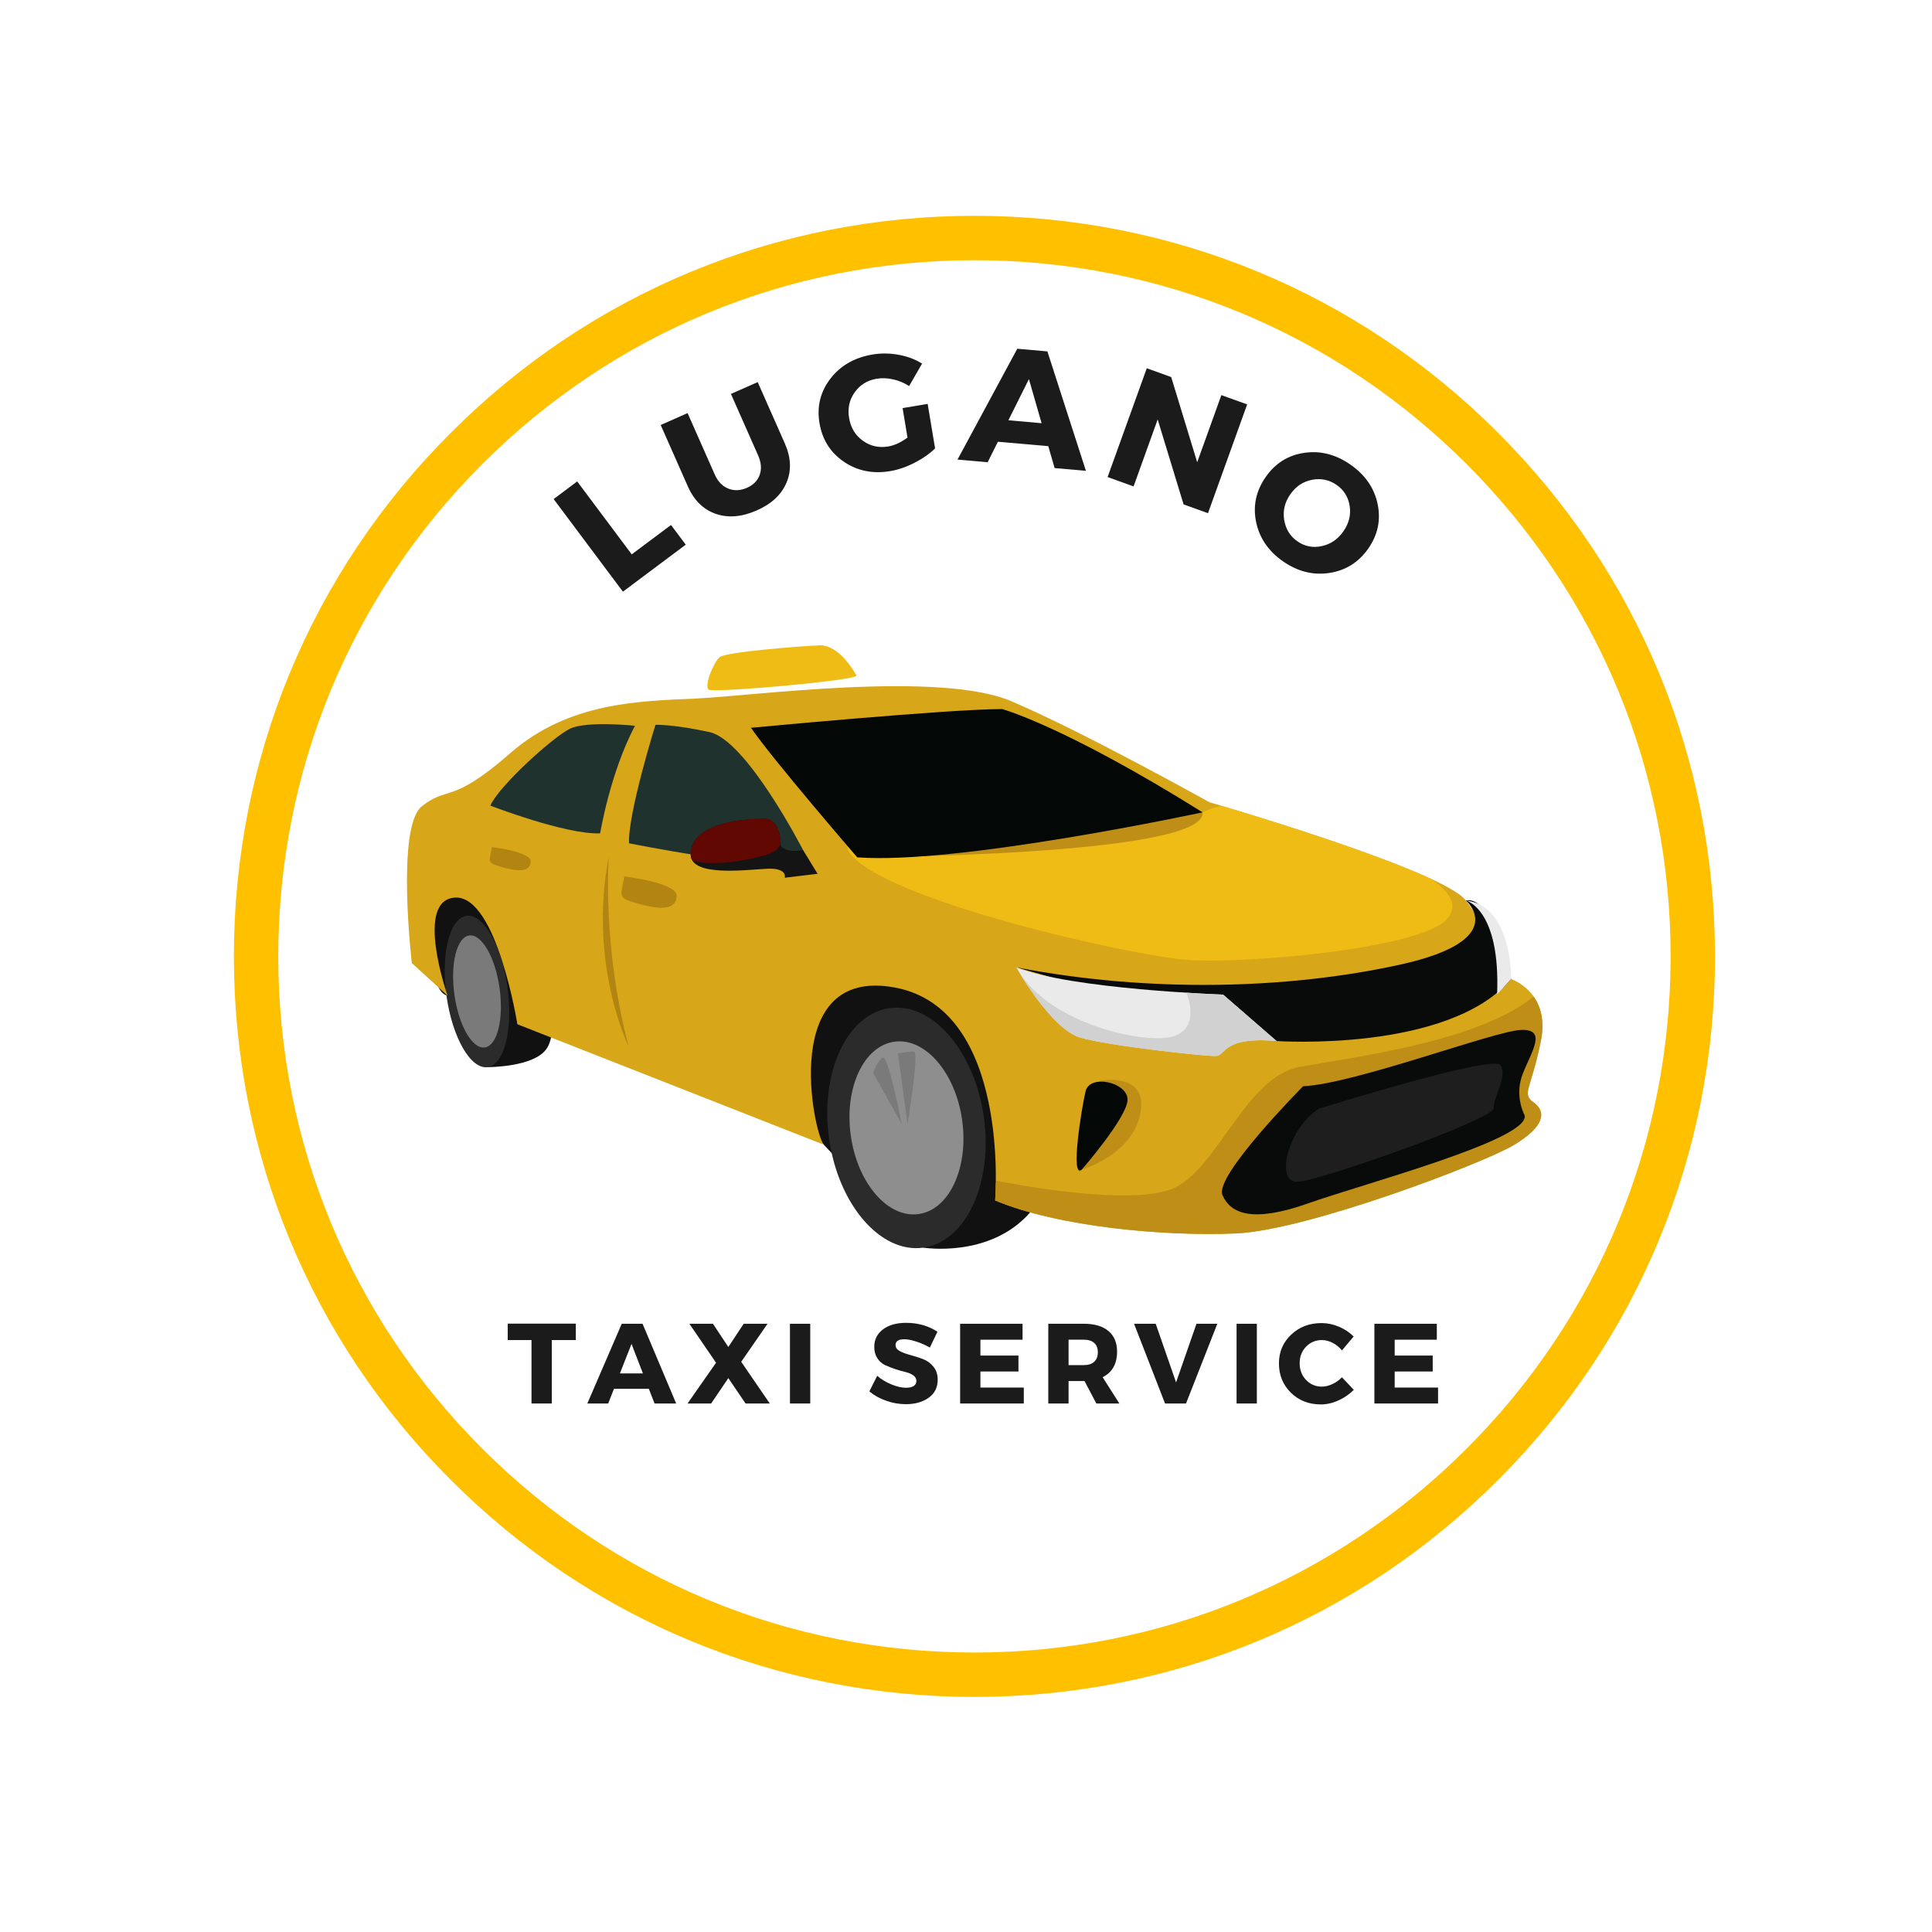 <svg xmlns="http://www.w3.org/2000/svg" xmlns:xlink="http://www.w3.org/1999/xlink" width="1000" zoomAndPan="magnify" viewBox="0 0 750 750" height="1000" preserveAspectRatio="xMidYMid meet" version="1.0"><defs><g/><clipPath id="2ac62ed082"><path d="M 90.797 83.777 L 665.762 83.777 L 665.762 658.742 L 90.797 658.742 Z M 90.797 83.777 " clip-rule="nonzero"/></clipPath><clipPath id="57c0cff689"><path d="M 166 344 L 215 344 L 215 415 L 166 415 Z M 166 344 " clip-rule="nonzero"/></clipPath><clipPath id="3456576866"><path d="M 153.789 257.973 L 593.586 237.984 L 604.348 474.738 L 164.551 494.73 Z M 153.789 257.973 " clip-rule="nonzero"/></clipPath><clipPath id="a032c2b7ea"><path d="M 153.789 257.973 L 593.586 237.984 L 604.348 474.738 L 164.551 494.73 Z M 153.789 257.973 " clip-rule="nonzero"/></clipPath><clipPath id="ed50a4982a"><path d="M 153.789 257.973 L 593.586 237.984 L 604.348 474.738 L 164.551 494.73 Z M 153.789 257.973 " clip-rule="nonzero"/></clipPath><clipPath id="cbca48db8e"><path d="M 172 355 L 198 355 L 198 415 L 172 415 Z M 172 355 " clip-rule="nonzero"/></clipPath><clipPath id="f10ea37fbf"><path d="M 153.789 257.973 L 593.586 237.984 L 604.348 474.738 L 164.551 494.73 Z M 153.789 257.973 " clip-rule="nonzero"/></clipPath><clipPath id="a6f8c9c8e6"><path d="M 153.789 257.973 L 593.586 237.984 L 604.348 474.738 L 164.551 494.73 Z M 153.789 257.973 " clip-rule="nonzero"/></clipPath><clipPath id="279622bc82"><path d="M 153.789 257.973 L 593.586 237.984 L 604.348 474.738 L 164.551 494.73 Z M 153.789 257.973 " clip-rule="nonzero"/></clipPath><clipPath id="e3cf18649f"><path d="M 312 376 L 403 376 L 403 485 L 312 485 Z M 312 376 " clip-rule="nonzero"/></clipPath><clipPath id="ac31bb3971"><path d="M 153.789 257.973 L 593.586 237.984 L 604.348 474.738 L 164.551 494.73 Z M 153.789 257.973 " clip-rule="nonzero"/></clipPath><clipPath id="c9eea48482"><path d="M 153.789 257.973 L 593.586 237.984 L 604.348 474.738 L 164.551 494.73 Z M 153.789 257.973 " clip-rule="nonzero"/></clipPath><clipPath id="1064032c9d"><path d="M 153.789 257.973 L 593.586 237.984 L 604.348 474.738 L 164.551 494.73 Z M 153.789 257.973 " clip-rule="nonzero"/></clipPath><clipPath id="9a56e70738"><path d="M 310.91 376.797 L 398.809 372.801 L 403.828 483.16 L 315.926 487.156 Z M 310.91 376.797 " clip-rule="nonzero"/></clipPath><clipPath id="c983b39c1c"><path d="M 310.91 376.797 L 398.809 372.801 L 403.824 483.074 L 315.922 487.07 Z M 310.91 376.797 " clip-rule="nonzero"/></clipPath><clipPath id="013e22f212"><path d="M 157 266 L 599 266 L 599 480 L 157 480 Z M 157 266 " clip-rule="nonzero"/></clipPath><clipPath id="6f7b3dd30e"><path d="M 153.789 257.973 L 593.586 237.984 L 604.348 474.738 L 164.551 494.73 Z M 153.789 257.973 " clip-rule="nonzero"/></clipPath><clipPath id="f400cae4e8"><path d="M 153.789 257.973 L 593.586 237.984 L 604.348 474.738 L 164.551 494.73 Z M 153.789 257.973 " clip-rule="nonzero"/></clipPath><clipPath id="16ace72f2f"><path d="M 153.789 257.973 L 593.586 237.984 L 604.348 474.738 L 164.551 494.73 Z M 153.789 257.973 " clip-rule="nonzero"/></clipPath><clipPath id="1943da4b28"><path d="M 154.691 274.734 L 592.293 254.844 L 602.223 473.312 L 164.621 493.199 Z M 154.691 274.734 " clip-rule="nonzero"/></clipPath><clipPath id="52882378e6"><path d="M 154.691 274.734 L 592.281 254.848 L 602.211 473.312 L 164.621 493.199 Z M 154.691 274.734 " clip-rule="nonzero"/></clipPath><clipPath id="818bf0da99"><path d="M 386 386 L 599 386 L 599 480 L 386 480 Z M 386 386 " clip-rule="nonzero"/></clipPath><clipPath id="83c41f18fb"><path d="M 153.789 257.973 L 593.586 237.984 L 604.348 474.738 L 164.551 494.73 Z M 153.789 257.973 " clip-rule="nonzero"/></clipPath><clipPath id="121671cc36"><path d="M 153.789 257.973 L 593.586 237.984 L 604.348 474.738 L 164.551 494.73 Z M 153.789 257.973 " clip-rule="nonzero"/></clipPath><clipPath id="520d170fef"><path d="M 153.789 257.973 L 593.586 237.984 L 604.348 474.738 L 164.551 494.73 Z M 153.789 257.973 " clip-rule="nonzero"/></clipPath><clipPath id="bc19be5b09"><path d="M 383.059 396.516 L 598.285 386.734 L 602.223 473.312 L 386.996 483.094 Z M 383.059 396.516 " clip-rule="nonzero"/></clipPath><clipPath id="bc70e64847"><path d="M 383.059 396.516 L 598.273 386.734 L 602.211 473.312 L 386.996 483.094 Z M 383.059 396.516 " clip-rule="nonzero"/></clipPath><clipPath id="e7cb61173e"><path d="M 394 349 L 587 349 L 587 405 L 394 405 Z M 394 349 " clip-rule="nonzero"/></clipPath><clipPath id="f77c992bf7"><path d="M 153.789 257.973 L 593.586 237.984 L 604.348 474.738 L 164.551 494.73 Z M 153.789 257.973 " clip-rule="nonzero"/></clipPath><clipPath id="6ecbe157d1"><path d="M 153.789 257.973 L 593.586 237.984 L 604.348 474.738 L 164.551 494.73 Z M 153.789 257.973 " clip-rule="nonzero"/></clipPath><clipPath id="e041f8bb7a"><path d="M 153.789 257.973 L 593.586 237.984 L 604.348 474.738 L 164.551 494.73 Z M 153.789 257.973 " clip-rule="nonzero"/></clipPath><clipPath id="b4fbad98e8"><path d="M 394 375 L 496 375 L 496 410 L 394 410 Z M 394 375 " clip-rule="nonzero"/></clipPath><clipPath id="475152aafb"><path d="M 153.789 257.973 L 593.586 237.984 L 604.348 474.738 L 164.551 494.73 Z M 153.789 257.973 " clip-rule="nonzero"/></clipPath><clipPath id="dbccfc1aab"><path d="M 153.789 257.973 L 593.586 237.984 L 604.348 474.738 L 164.551 494.73 Z M 153.789 257.973 " clip-rule="nonzero"/></clipPath><clipPath id="87d90a8824"><path d="M 153.789 257.973 L 593.586 237.984 L 604.348 474.738 L 164.551 494.73 Z M 153.789 257.973 " clip-rule="nonzero"/></clipPath><clipPath id="18140ad60c"><path d="M 569 349 L 587 349 L 587 387 L 569 387 Z M 569 349 " clip-rule="nonzero"/></clipPath><clipPath id="a52bb59a9e"><path d="M 153.789 257.973 L 593.586 237.984 L 604.348 474.738 L 164.551 494.73 Z M 153.789 257.973 " clip-rule="nonzero"/></clipPath><clipPath id="89be6152a6"><path d="M 153.789 257.973 L 593.586 237.984 L 604.348 474.738 L 164.551 494.73 Z M 153.789 257.973 " clip-rule="nonzero"/></clipPath><clipPath id="a81c99d45f"><path d="M 153.789 257.973 L 593.586 237.984 L 604.348 474.738 L 164.551 494.73 Z M 153.789 257.973 " clip-rule="nonzero"/></clipPath><clipPath id="164e8fa1f5"><path d="M 419 419 L 444 419 L 444 455 L 419 455 Z M 419 419 " clip-rule="nonzero"/></clipPath><clipPath id="02558c57d9"><path d="M 153.789 257.973 L 593.586 237.984 L 604.348 474.738 L 164.551 494.73 Z M 153.789 257.973 " clip-rule="nonzero"/></clipPath><clipPath id="dcf5952a5a"><path d="M 153.789 257.973 L 593.586 237.984 L 604.348 474.738 L 164.551 494.73 Z M 153.789 257.973 " clip-rule="nonzero"/></clipPath><clipPath id="592e505371"><path d="M 153.789 257.973 L 593.586 237.984 L 604.348 474.738 L 164.551 494.73 Z M 153.789 257.973 " clip-rule="nonzero"/></clipPath><clipPath id="a6829be822"><path d="M 474 399 L 597 399 L 597 472 L 474 472 Z M 474 399 " clip-rule="nonzero"/></clipPath><clipPath id="11af44d99a"><path d="M 153.789 257.973 L 593.586 237.984 L 604.348 474.738 L 164.551 494.73 Z M 153.789 257.973 " clip-rule="nonzero"/></clipPath><clipPath id="bd7f7e720c"><path d="M 153.789 257.973 L 593.586 237.984 L 604.348 474.738 L 164.551 494.73 Z M 153.789 257.973 " clip-rule="nonzero"/></clipPath><clipPath id="a2e973e5c8"><path d="M 153.789 257.973 L 593.586 237.984 L 604.348 474.738 L 164.551 494.73 Z M 153.789 257.973 " clip-rule="nonzero"/></clipPath><clipPath id="c0dc2e63a7"><path d="M 417 419 L 438 419 L 438 455 L 417 455 Z M 417 419 " clip-rule="nonzero"/></clipPath><clipPath id="5d9b6501d7"><path d="M 153.789 257.973 L 593.586 237.984 L 604.348 474.738 L 164.551 494.73 Z M 153.789 257.973 " clip-rule="nonzero"/></clipPath><clipPath id="6395e4aaf1"><path d="M 153.789 257.973 L 593.586 237.984 L 604.348 474.738 L 164.551 494.73 Z M 153.789 257.973 " clip-rule="nonzero"/></clipPath><clipPath id="57867c22bd"><path d="M 153.789 257.973 L 593.586 237.984 L 604.348 474.738 L 164.551 494.73 Z M 153.789 257.973 " clip-rule="nonzero"/></clipPath><clipPath id="59020606fb"><path d="M 329 312 L 564 312 L 564 373 L 329 373 Z M 329 312 " clip-rule="nonzero"/></clipPath><clipPath id="030996658b"><path d="M 153.789 257.973 L 593.586 237.984 L 604.348 474.738 L 164.551 494.73 Z M 153.789 257.973 " clip-rule="nonzero"/></clipPath><clipPath id="eacbe0c4f3"><path d="M 153.789 257.973 L 593.586 237.984 L 604.348 474.738 L 164.551 494.73 Z M 153.789 257.973 " clip-rule="nonzero"/></clipPath><clipPath id="7bae94d3a2"><path d="M 153.789 257.973 L 593.586 237.984 L 604.348 474.738 L 164.551 494.73 Z M 153.789 257.973 " clip-rule="nonzero"/></clipPath><clipPath id="5e251d00c8"><path d="M 332 315 L 467 315 L 467 333 L 332 333 Z M 332 315 " clip-rule="nonzero"/></clipPath><clipPath id="0fe7772de6"><path d="M 153.789 257.973 L 593.586 237.984 L 604.348 474.738 L 164.551 494.73 Z M 153.789 257.973 " clip-rule="nonzero"/></clipPath><clipPath id="806b728969"><path d="M 153.789 257.973 L 593.586 237.984 L 604.348 474.738 L 164.551 494.73 Z M 153.789 257.973 " clip-rule="nonzero"/></clipPath><clipPath id="206b55ae68"><path d="M 153.789 257.973 L 593.586 237.984 L 604.348 474.738 L 164.551 494.73 Z M 153.789 257.973 " clip-rule="nonzero"/></clipPath><clipPath id="d440fac7c8"><path d="M 244 281 L 312 281 L 312 336 L 244 336 Z M 244 281 " clip-rule="nonzero"/></clipPath><clipPath id="a900d05ba9"><path d="M 153.789 257.973 L 593.586 237.984 L 604.348 474.738 L 164.551 494.73 Z M 153.789 257.973 " clip-rule="nonzero"/></clipPath><clipPath id="82f164d1df"><path d="M 153.789 257.973 L 593.586 237.984 L 604.348 474.738 L 164.551 494.73 Z M 153.789 257.973 " clip-rule="nonzero"/></clipPath><clipPath id="0bf0c31415"><path d="M 153.789 257.973 L 593.586 237.984 L 604.348 474.738 L 164.551 494.73 Z M 153.789 257.973 " clip-rule="nonzero"/></clipPath><clipPath id="c26568a80a"><path d="M 291 275 L 467 275 L 467 334 L 291 334 Z M 291 275 " clip-rule="nonzero"/></clipPath><clipPath id="b391b43b9e"><path d="M 153.789 257.973 L 593.586 237.984 L 604.348 474.738 L 164.551 494.73 Z M 153.789 257.973 " clip-rule="nonzero"/></clipPath><clipPath id="e2bed7ec99"><path d="M 153.789 257.973 L 593.586 237.984 L 604.348 474.738 L 164.551 494.73 Z M 153.789 257.973 " clip-rule="nonzero"/></clipPath><clipPath id="6babedb095"><path d="M 153.789 257.973 L 593.586 237.984 L 604.348 474.738 L 164.551 494.73 Z M 153.789 257.973 " clip-rule="nonzero"/></clipPath><clipPath id="9c7bb378c0"><path d="M 268 317 L 318 317 L 318 341 L 268 341 Z M 268 317 " clip-rule="nonzero"/></clipPath><clipPath id="7240d77a93"><path d="M 153.789 257.973 L 593.586 237.984 L 604.348 474.738 L 164.551 494.73 Z M 153.789 257.973 " clip-rule="nonzero"/></clipPath><clipPath id="4313507519"><path d="M 153.789 257.973 L 593.586 237.984 L 604.348 474.738 L 164.551 494.73 Z M 153.789 257.973 " clip-rule="nonzero"/></clipPath><clipPath id="cc2b6f28cd"><path d="M 153.789 257.973 L 593.586 237.984 L 604.348 474.738 L 164.551 494.73 Z M 153.789 257.973 " clip-rule="nonzero"/></clipPath><clipPath id="d0f7485051"><path d="M 268 317 L 304 317 L 304 336 L 268 336 Z M 268 317 " clip-rule="nonzero"/></clipPath><clipPath id="db9bf2d947"><path d="M 153.789 257.973 L 593.586 237.984 L 604.348 474.738 L 164.551 494.73 Z M 153.789 257.973 " clip-rule="nonzero"/></clipPath><clipPath id="412ae18a52"><path d="M 153.789 257.973 L 593.586 237.984 L 604.348 474.738 L 164.551 494.73 Z M 153.789 257.973 " clip-rule="nonzero"/></clipPath><clipPath id="95c8a49d6c"><path d="M 153.789 257.973 L 593.586 237.984 L 604.348 474.738 L 164.551 494.73 Z M 153.789 257.973 " clip-rule="nonzero"/></clipPath><clipPath id="395ee08698"><path d="M 190 281 L 247 281 L 247 324 L 190 324 Z M 190 281 " clip-rule="nonzero"/></clipPath><clipPath id="81094b42fe"><path d="M 153.789 257.973 L 593.586 237.984 L 604.348 474.738 L 164.551 494.73 Z M 153.789 257.973 " clip-rule="nonzero"/></clipPath><clipPath id="66b77732f3"><path d="M 153.789 257.973 L 593.586 237.984 L 604.348 474.738 L 164.551 494.73 Z M 153.789 257.973 " clip-rule="nonzero"/></clipPath><clipPath id="aa067e1554"><path d="M 153.789 257.973 L 593.586 237.984 L 604.348 474.738 L 164.551 494.73 Z M 153.789 257.973 " clip-rule="nonzero"/></clipPath><clipPath id="35c9bd0353"><path d="M 234 332 L 244 332 L 244 407 L 234 407 Z M 234 332 " clip-rule="nonzero"/></clipPath><clipPath id="a4264b36f2"><path d="M 153.789 257.973 L 593.586 237.984 L 604.348 474.738 L 164.551 494.73 Z M 153.789 257.973 " clip-rule="nonzero"/></clipPath><clipPath id="0894aa4b22"><path d="M 153.789 257.973 L 593.586 237.984 L 604.348 474.738 L 164.551 494.73 Z M 153.789 257.973 " clip-rule="nonzero"/></clipPath><clipPath id="0cd3eae07f"><path d="M 153.789 257.973 L 593.586 237.984 L 604.348 474.738 L 164.551 494.73 Z M 153.789 257.973 " clip-rule="nonzero"/></clipPath><clipPath id="1f5917828d"><path d="M 321 391 L 383 391 L 383 485 L 321 485 Z M 321 391 " clip-rule="nonzero"/></clipPath><clipPath id="d3d0bf5f52"><path d="M 153.789 257.973 L 593.586 237.984 L 604.348 474.738 L 164.551 494.73 Z M 153.789 257.973 " clip-rule="nonzero"/></clipPath><clipPath id="fe5f4e740a"><path d="M 153.789 257.973 L 593.586 237.984 L 604.348 474.738 L 164.551 494.73 Z M 153.789 257.973 " clip-rule="nonzero"/></clipPath><clipPath id="fc03926010"><path d="M 153.789 257.973 L 593.586 237.984 L 604.348 474.738 L 164.551 494.73 Z M 153.789 257.973 " clip-rule="nonzero"/></clipPath><clipPath id="f326c5615e"><path d="M 329 404 L 375 404 L 375 472 L 329 472 Z M 329 404 " clip-rule="nonzero"/></clipPath><clipPath id="0a1c3a9b8f"><path d="M 153.789 257.973 L 593.586 237.984 L 604.348 474.738 L 164.551 494.73 Z M 153.789 257.973 " clip-rule="nonzero"/></clipPath><clipPath id="98c2c2b008"><path d="M 153.789 257.973 L 593.586 237.984 L 604.348 474.738 L 164.551 494.73 Z M 153.789 257.973 " clip-rule="nonzero"/></clipPath><clipPath id="07ece3b636"><path d="M 153.789 257.973 L 593.586 237.984 L 604.348 474.738 L 164.551 494.73 Z M 153.789 257.973 " clip-rule="nonzero"/></clipPath><clipPath id="4e9be47782"><path d="M 338 410 L 351 410 L 351 437 L 338 437 Z M 338 410 " clip-rule="nonzero"/></clipPath><clipPath id="eea750902c"><path d="M 153.789 257.973 L 593.586 237.984 L 604.348 474.738 L 164.551 494.73 Z M 153.789 257.973 " clip-rule="nonzero"/></clipPath><clipPath id="a4fb36b82f"><path d="M 153.789 257.973 L 593.586 237.984 L 604.348 474.738 L 164.551 494.73 Z M 153.789 257.973 " clip-rule="nonzero"/></clipPath><clipPath id="be0022d7af"><path d="M 153.789 257.973 L 593.586 237.984 L 604.348 474.738 L 164.551 494.73 Z M 153.789 257.973 " clip-rule="nonzero"/></clipPath><clipPath id="09553b06d1"><path d="M 348 408 L 356 408 L 356 437 L 348 437 Z M 348 408 " clip-rule="nonzero"/></clipPath><clipPath id="2ddff26a7e"><path d="M 153.789 257.973 L 593.586 237.984 L 604.348 474.738 L 164.551 494.73 Z M 153.789 257.973 " clip-rule="nonzero"/></clipPath><clipPath id="bffab1c5dc"><path d="M 153.789 257.973 L 593.586 237.984 L 604.348 474.738 L 164.551 494.73 Z M 153.789 257.973 " clip-rule="nonzero"/></clipPath><clipPath id="c75d882e8f"><path d="M 153.789 257.973 L 593.586 237.984 L 604.348 474.738 L 164.551 494.73 Z M 153.789 257.973 " clip-rule="nonzero"/></clipPath><clipPath id="ed0b613381"><path d="M 175 363 L 195 363 L 195 407 L 175 407 Z M 175 363 " clip-rule="nonzero"/></clipPath><clipPath id="8ca89f98f8"><path d="M 153.789 257.973 L 593.586 237.984 L 604.348 474.738 L 164.551 494.73 Z M 153.789 257.973 " clip-rule="nonzero"/></clipPath><clipPath id="f200c806b6"><path d="M 153.789 257.973 L 593.586 237.984 L 604.348 474.738 L 164.551 494.73 Z M 153.789 257.973 " clip-rule="nonzero"/></clipPath><clipPath id="e3c4d66397"><path d="M 153.789 257.973 L 593.586 237.984 L 604.348 474.738 L 164.551 494.73 Z M 153.789 257.973 " clip-rule="nonzero"/></clipPath><clipPath id="61cf3be125"><path d="M 241 340 L 263 340 L 263 353 L 241 353 Z M 241 340 " clip-rule="nonzero"/></clipPath><clipPath id="dbeba00ad7"><path d="M 153.789 257.973 L 593.586 237.984 L 604.348 474.738 L 164.551 494.73 Z M 153.789 257.973 " clip-rule="nonzero"/></clipPath><clipPath id="2b9c56ff25"><path d="M 153.789 257.973 L 593.586 237.984 L 604.348 474.738 L 164.551 494.73 Z M 153.789 257.973 " clip-rule="nonzero"/></clipPath><clipPath id="d7747e7d12"><path d="M 153.789 257.973 L 593.586 237.984 L 604.348 474.738 L 164.551 494.73 Z M 153.789 257.973 " clip-rule="nonzero"/></clipPath><clipPath id="6bef3034fe"><path d="M 190 328 L 207 328 L 207 338 L 190 338 Z M 190 328 " clip-rule="nonzero"/></clipPath><clipPath id="d24bbf0c0d"><path d="M 153.789 257.973 L 593.586 237.984 L 604.348 474.738 L 164.551 494.73 Z M 153.789 257.973 " clip-rule="nonzero"/></clipPath><clipPath id="30cd238eed"><path d="M 153.789 257.973 L 593.586 237.984 L 604.348 474.738 L 164.551 494.73 Z M 153.789 257.973 " clip-rule="nonzero"/></clipPath><clipPath id="215e12d718"><path d="M 153.789 257.973 L 593.586 237.984 L 604.348 474.738 L 164.551 494.73 Z M 153.789 257.973 " clip-rule="nonzero"/></clipPath><clipPath id="e9ccbb6c8a"><path d="M 274 250 L 333 250 L 333 268 L 274 268 Z M 274 250 " clip-rule="nonzero"/></clipPath><clipPath id="fc26b82db8"><path d="M 153.789 257.973 L 593.586 237.984 L 604.348 474.738 L 164.551 494.73 Z M 153.789 257.973 " clip-rule="nonzero"/></clipPath><clipPath id="8334b5623f"><path d="M 153.789 257.973 L 593.586 237.984 L 604.348 474.738 L 164.551 494.73 Z M 153.789 257.973 " clip-rule="nonzero"/></clipPath><clipPath id="b0f627bab4"><path d="M 153.789 257.973 L 593.586 237.984 L 604.348 474.738 L 164.551 494.73 Z M 153.789 257.973 " clip-rule="nonzero"/></clipPath><clipPath id="499d80e0f2"><path d="M 394 375 L 496 375 L 496 410 L 394 410 Z M 394 375 " clip-rule="nonzero"/></clipPath><clipPath id="767ceebeab"><path d="M 153.789 257.973 L 593.586 237.984 L 604.348 474.738 L 164.551 494.73 Z M 153.789 257.973 " clip-rule="nonzero"/></clipPath><clipPath id="07aad44921"><path d="M 153.789 257.973 L 593.586 237.984 L 604.348 474.738 L 164.551 494.73 Z M 153.789 257.973 " clip-rule="nonzero"/></clipPath><clipPath id="8db5ed0628"><path d="M 153.789 257.973 L 593.586 237.984 L 604.348 474.738 L 164.551 494.73 Z M 153.789 257.973 " clip-rule="nonzero"/></clipPath><clipPath id="5815d1c0b9"><path d="M 499 412 L 584 412 L 584 459 L 499 459 Z M 499 412 " clip-rule="nonzero"/></clipPath><clipPath id="a10f7effa5"><path d="M 153.789 257.973 L 593.586 237.984 L 604.348 474.738 L 164.551 494.73 Z M 153.789 257.973 " clip-rule="nonzero"/></clipPath><clipPath id="9ba5e326bb"><path d="M 153.789 257.973 L 593.586 237.984 L 604.348 474.738 L 164.551 494.73 Z M 153.789 257.973 " clip-rule="nonzero"/></clipPath><clipPath id="99d7594366"><path d="M 153.789 257.973 L 593.586 237.984 L 604.348 474.738 L 164.551 494.73 Z M 153.789 257.973 " clip-rule="nonzero"/></clipPath></defs><rect x="-75" width="900" fill="#ffffff" y="-75" height="900" fill-opacity="1"/><rect x="-75" width="900" fill="#ffffff" y="-75" height="900" fill-opacity="1"/><g clip-path="url(#2ac62ed082)"><path fill="#ffc000" d="M 378.281 658.742 C 301.527 658.742 229.254 628.867 175.02 574.52 C 120.672 520.285 90.797 448.016 90.797 371.262 C 90.797 294.508 120.672 222.234 175.02 168 C 229.254 113.652 301.527 83.777 378.281 83.777 C 455.035 83.777 527.309 113.652 581.539 168 C 635.887 222.348 665.762 294.508 665.762 371.262 C 665.762 448.016 635.887 520.285 581.539 574.52 C 527.309 628.867 455.035 658.742 378.281 658.742 Z M 378.281 101.012 C 306.121 101.012 238.215 129.164 187.199 180.18 C 136.184 231.195 108.031 299.102 108.031 371.262 C 108.031 443.418 136.184 511.324 187.199 562.34 C 238.215 613.355 306.121 641.508 378.281 641.508 C 450.438 641.508 518.344 613.355 569.359 562.34 C 620.375 511.324 648.527 443.418 648.527 371.262 C 648.527 299.102 620.375 231.195 569.359 180.18 C 518.344 129.164 450.438 101.012 378.281 101.012 Z M 378.281 101.012 " fill-opacity="1" fill-rule="nonzero"/></g><g clip-path="url(#57c0cff689)"><g clip-path="url(#3456576866)"><g clip-path="url(#a032c2b7ea)"><g clip-path="url(#ed50a4982a)"><path fill="#111111" d="M 189.242 414.258 C 189.242 414.258 207.617 414.371 212.344 406.887 C 217.066 399.398 212.172 382.238 212.172 382.238 L 189.285 345.344 L 167.082 344.457 C 167.082 344.457 164.148 384.422 173.742 386.512 C 183.336 388.605 189.242 414.258 189.242 414.258 " fill-opacity="1" fill-rule="nonzero"/></g></g></g></g><g clip-path="url(#cbca48db8e)"><g clip-path="url(#f10ea37fbf)"><g clip-path="url(#a6f8c9c8e6)"><g clip-path="url(#279622bc82)"><path fill="#2b2b2b" d="M 173.32 386.527 C 175.57 402.746 182.699 415.164 189.242 414.258 C 195.789 413.352 199.27 399.469 197.023 383.246 C 194.773 367.027 187.645 354.609 181.098 355.516 C 174.555 356.422 171.07 370.305 173.32 386.527 " fill-opacity="1" fill-rule="nonzero"/></g></g></g></g><g clip-path="url(#e3cf18649f)"><g clip-path="url(#ac31bb3971)"><g clip-path="url(#c9eea48482)"><g clip-path="url(#1064032c9d)"><g clip-path="url(#9a56e70738)"><g clip-path="url(#c983b39c1c)"><path fill="#111111" d="M 358.449 484.336 C 358.449 484.336 384.164 488.535 399.82 470.754 C 415.477 452.973 363.234 376.32 363.234 376.32 L 313.863 376.668 C 313.863 376.668 308.145 431.93 319.789 444.359 C 331.434 456.793 331.434 456.793 331.434 456.793 L 358.449 484.336 " fill-opacity="1" fill-rule="nonzero"/></g></g></g></g></g></g><g clip-path="url(#013e22f212)"><g clip-path="url(#6f7b3dd30e)"><g clip-path="url(#f400cae4e8)"><g clip-path="url(#16ace72f2f)"><g clip-path="url(#1943da4b28)"><g clip-path="url(#52882378e6)"><path fill="#d8a619" d="M 586.605 380.074 C 586.605 380.074 602.027 385.066 598.148 404.207 C 594.273 423.352 590.52 424.469 595.434 428.039 C 600.344 431.609 599.656 437.332 587.633 444.516 C 575.613 451.699 507.453 477.559 479.969 478.805 C 452.48 480.055 410.52 476.273 386.309 465.992 C 386.309 465.992 392.43 391.746 347.41 383.359 C 302.387 374.977 315.781 439.801 319.789 444.359 L 200.84 397.609 C 200.84 397.609 192.875 347.711 176.762 348.441 C 160.648 349.176 173.742 386.512 173.742 386.512 L 159.871 373.867 C 159.871 373.867 153.672 321.043 163.754 312.996 C 173.836 304.953 175.125 312.48 197.961 292.477 C 220.797 272.473 248.328 272.168 270.129 271.176 C 291.926 270.188 364.609 260.246 392.699 272.246 C 420.785 284.246 469.512 311.43 469.512 311.43 C 469.512 311.43 559.984 337.664 569.074 349.578 C 578.164 361.492 586.605 380.074 586.605 380.074 " fill-opacity="1" fill-rule="nonzero"/></g></g></g></g></g></g><g clip-path="url(#818bf0da99)"><g clip-path="url(#83c41f18fb)"><g clip-path="url(#121671cc36)"><g clip-path="url(#520d170fef)"><g clip-path="url(#bc19be5b09)"><g clip-path="url(#bc70e64847)"><path fill="#bf8e16" d="M 456.359 460.914 C 473.078 452.566 483.852 417.938 504.574 414.152 C 524.695 410.473 573.367 404.602 595.387 386.895 C 597.996 390.621 599.781 396.16 598.148 404.207 C 594.273 423.352 590.52 424.469 595.434 428.039 C 600.344 431.609 599.656 437.332 587.633 444.516 C 575.613 451.699 507.453 477.559 479.969 478.805 C 452.48 480.055 410.52 476.273 386.309 465.992 C 386.309 465.992 386.512 463.488 386.57 459.352 L 386.91 458.379 C 386.91 458.379 439.645 469.258 456.359 460.914 " fill-opacity="1" fill-rule="nonzero"/></g></g></g></g></g></g><g clip-path="url(#e7cb61173e)"><g clip-path="url(#f77c992bf7)"><g clip-path="url(#6ecbe157d1)"><g clip-path="url(#e041f8bb7a)"><path fill="#080b0a" d="M 569.07 349.578 C 569.07 349.578 586.863 364.891 543.609 374.445 C 500.352 383.996 446.285 385.504 394.543 375.527 L 495.57 404.129 C 495.57 404.129 562.262 408.684 586.605 380.074 C 586.605 380.074 579.41 347.211 569.07 349.578 " fill-opacity="1" fill-rule="nonzero"/></g></g></g></g><g clip-path="url(#b4fbad98e8)"><g clip-path="url(#475152aafb)"><g clip-path="url(#dbccfc1aab)"><g clip-path="url(#87d90a8824)"><path fill="#eaeaea" d="M 495.57 404.129 L 474.805 386.105 C 474.805 386.105 415.824 384.043 394.543 375.527 C 394.543 375.527 407.98 399.574 419.527 402.844 C 431.074 406.109 468.297 410.109 472.09 409.938 C 475.879 409.766 474.59 402.238 495.57 404.129 " fill-opacity="1" fill-rule="nonzero"/></g></g></g></g><g clip-path="url(#18140ad60c)"><g clip-path="url(#a52bb59a9e)"><g clip-path="url(#89be6152a6)"><g clip-path="url(#a81c99d45f)"><path fill="#eaeaea" d="M 586.605 380.074 C 586.605 380.074 587.211 351.598 569.074 349.578 C 569.074 349.578 582.516 352.762 581.176 386.012 L 586.605 380.074 " fill-opacity="1" fill-rule="nonzero"/></g></g></g></g><g clip-path="url(#164e8fa1f5)"><g clip-path="url(#02558c57d9)"><g clip-path="url(#dcf5952a5a)"><g clip-path="url(#592e505371)"><path fill="#bf8e16" d="M 426.938 419.574 C 426.938 419.574 445.766 415.875 442.707 432.137 C 439.645 448.395 419.957 454.031 419.957 454.031 L 426.938 419.574 " fill-opacity="1" fill-rule="nonzero"/></g></g></g></g><g clip-path="url(#a6829be822)"><g clip-path="url(#11af44d99a)"><g clip-path="url(#bd7f7e720c)"><g clip-path="url(#a2e973e5c8)"><path fill="#080b0a" d="M 591.859 432.941 C 591.859 432.941 587.723 425.543 591.129 416.855 C 594.531 408.164 600.777 399.348 590.352 399.82 C 579.926 400.293 525.77 420.773 505.863 421.68 C 505.863 421.68 471.352 456.438 474.539 463.879 C 477.727 471.32 486.434 474.719 507.93 467.105 C 529.426 459.488 594.184 442.32 591.859 432.941 " fill-opacity="1" fill-rule="nonzero"/></g></g></g></g><g clip-path="url(#c0dc2e63a7)"><g clip-path="url(#5d9b6501d7)"><g clip-path="url(#6395e4aaf1)"><g clip-path="url(#57867c22bd)"><path fill="#030705" d="M 419.953 454.031 C 419.953 454.031 438.008 433.297 437.707 426.672 C 437.406 420.047 423.016 416.91 421.422 423.621 C 419.828 430.332 415.387 458.035 419.953 454.031 " fill-opacity="1" fill-rule="nonzero"/></g></g></g></g><g clip-path="url(#59020606fb)"><g clip-path="url(#030996658b)"><g clip-path="url(#eacbe0c4f3)"><g clip-path="url(#7bae94d3a2)"><path fill="#efbc15" d="M 466.84 315.344 C 466.84 315.344 469.355 313.848 474.383 312.867 C 488.926 317.203 532.449 330.516 555.352 341.094 C 561.742 345.332 567.465 351.445 560.887 357.535 C 549.039 368.508 481.871 374.402 459.941 372.555 C 438.016 370.707 343.016 349.422 329.836 331.055 C 316.652 312.688 466.84 315.344 466.84 315.344 " fill-opacity="1" fill-rule="nonzero"/></g></g></g></g><g clip-path="url(#5e251d00c8)"><g clip-path="url(#0fe7772de6)"><g clip-path="url(#806b728969)"><g clip-path="url(#206b55ae68)"><path fill="#bf8e16" d="M 332.766 332.816 C 332.766 332.816 468.562 332.336 466.84 315.344 C 466.84 315.344 381.32 314.488 332.766 332.816 " fill-opacity="1" fill-rule="nonzero"/></g></g></g></g><g clip-path="url(#d440fac7c8)"><g clip-path="url(#a900d05ba9)"><g clip-path="url(#82f164d1df)"><g clip-path="url(#0bf0c31415)"><path fill="#20322d" d="M 311.738 329.98 C 311.738 329.98 289.855 287.352 275.469 284.211 C 261.078 281.074 254.445 281.375 254.445 281.375 C 254.445 281.375 243.672 316.004 244.188 327.359 C 244.188 327.359 294.035 337.422 308.164 334.883 L 311.738 329.98 " fill-opacity="1" fill-rule="nonzero"/></g></g></g></g><g clip-path="url(#c26568a80a)"><g clip-path="url(#b391b43b9e)"><g clip-path="url(#e2bed7ec99)"><g clip-path="url(#6babedb095)"><path fill="#030705" d="M 466.84 315.344 C 466.84 315.344 371.84 335.781 332.766 332.816 C 332.766 332.816 299.68 294.488 291.539 282.531 C 291.539 282.531 368.141 275.258 389.035 275.258 C 389.035 275.258 413.074 281.75 466.84 315.344 " fill-opacity="1" fill-rule="nonzero"/></g></g></g></g><g clip-path="url(#9c7bb378c0)"><g clip-path="url(#7240d77a93)"><g clip-path="url(#4313507519)"><g clip-path="url(#cc2b6f28cd)"><path fill="#141414" d="M 304.629 340.734 C 304.629 340.734 305.879 336.883 297.824 337.25 C 289.77 337.617 268.527 340.477 268.141 331.961 C 267.754 323.445 278.418 317.742 297.418 317.828 C 297.418 317.828 303.125 318.043 303.125 328.473 C 303.125 328.473 305.148 331.227 311.738 329.98 L 317.383 339.207 L 304.629 340.734 " fill-opacity="1" fill-rule="nonzero"/></g></g></g></g><g clip-path="url(#d0f7485051)"><g clip-path="url(#db9bf2d947)"><g clip-path="url(#412ae18a52)"><g clip-path="url(#95c8a49d6c)"><path fill="#600801" d="M 297.418 317.828 C 297.418 317.828 302.723 318.055 303.09 327.461 C 302.352 329.16 300.973 330.684 298.516 331.527 C 292.344 333.648 275.918 336.805 268.688 333.906 C 268.371 333.332 268.172 332.691 268.141 331.961 C 267.754 323.445 278.418 317.742 297.418 317.828 " fill-opacity="1" fill-rule="nonzero"/></g></g></g></g><g clip-path="url(#395ee08698)"><g clip-path="url(#81094b42fe)"><g clip-path="url(#66b77732f3)"><g clip-path="url(#aa067e1554)"><path fill="#20322d" d="M 246.492 281.734 C 246.492 281.734 227.777 279.742 221.27 282.883 C 214.766 286.023 193.781 304.996 190.336 312.738 C 190.336 312.738 219.715 324.098 232.984 323.496 C 232.984 323.496 236.777 300.195 246.492 281.734 " fill-opacity="1" fill-rule="nonzero"/></g></g></g></g><g clip-path="url(#35c9bd0353)"><g clip-path="url(#a4264b36f2)"><g clip-path="url(#0894aa4b22)"><g clip-path="url(#0cd3eae07f)"><path fill="#b28412" d="M 236.344 332.457 C 236.344 332.457 233.629 366.719 243.965 406.082 C 243.965 406.082 228.266 374.078 236.344 332.457 " fill-opacity="1" fill-rule="nonzero"/></g></g></g></g><g clip-path="url(#1f5917828d)"><g clip-path="url(#d3d0bf5f52)"><g clip-path="url(#fe5f4e740a)"><g clip-path="url(#fc03926010)"><path fill="#2b2b2b" d="M 321.859 442.07 C 325.484 467.75 341.863 486.672 358.445 484.336 C 375.031 482.004 385.539 459.297 381.918 433.617 C 378.297 407.941 361.918 389.016 345.332 391.352 C 328.746 393.684 318.238 416.391 321.859 442.07 " fill-opacity="1" fill-rule="nonzero"/></g></g></g></g><g clip-path="url(#f326c5615e)"><g clip-path="url(#0a1c3a9b8f)"><g clip-path="url(#98c2c2b008)"><g clip-path="url(#07ece3b636)"><path fill="#8d8e8d" d="M 330.281 440.887 C 332.887 459.363 344.676 472.98 356.609 471.301 C 368.543 469.621 376.105 453.281 373.5 434.801 C 370.891 416.324 359.105 402.707 347.172 404.387 C 335.238 406.066 327.672 422.406 330.281 440.887 " fill-opacity="1" fill-rule="nonzero"/></g></g></g></g><g clip-path="url(#4e9be47782)"><g clip-path="url(#eea750902c)"><g clip-path="url(#a4fb36b82f)"><g clip-path="url(#be0022d7af)"><path fill="#7a7a7a" d="M 350.027 436.348 C 350.027 436.348 344.758 408.613 342.473 410.613 C 340.191 412.613 338.941 416.465 338.941 416.465 L 350.027 436.348 " fill-opacity="1" fill-rule="nonzero"/></g></g></g></g><g clip-path="url(#09553b06d1)"><g clip-path="url(#2ddff26a7e)"><g clip-path="url(#bffab1c5dc)"><g clip-path="url(#c75d882e8f)"><path fill="#7a7a7a" d="M 352.293 436.246 C 352.293 436.246 357.078 408.051 354.711 408.16 C 352.34 408.266 348.57 408.914 348.57 408.914 L 352.293 436.246 " fill-opacity="1" fill-rule="nonzero"/></g></g></g></g><g clip-path="url(#ed0b613381)"><g clip-path="url(#8ca89f98f8)"><g clip-path="url(#f200c806b6)"><g clip-path="url(#e3c4d66397)"><path fill="#7a7a7a" d="M 176.398 386.102 C 178.062 398.105 183.34 407.297 188.184 406.625 C 193.031 405.957 195.609 395.68 193.941 383.672 C 192.277 371.668 187 362.477 182.156 363.148 C 177.312 363.816 174.734 374.094 176.398 386.102 " fill-opacity="1" fill-rule="nonzero"/></g></g></g></g><g clip-path="url(#61cf3be125)"><g clip-path="url(#dbeba00ad7)"><g clip-path="url(#2b9c56ff25)"><g clip-path="url(#d7747e7d12)"><path fill="#b28412" d="M 242.398 340.242 C 242.398 340.242 262.926 342.629 262.688 347.855 C 262.453 353.082 256.766 353.34 248.105 350.891 C 239.445 348.438 240.867 348.375 242.398 340.242 " fill-opacity="1" fill-rule="nonzero"/></g></g></g></g><g clip-path="url(#6bef3034fe)"><g clip-path="url(#d24bbf0c0d)"><g clip-path="url(#30cd238eed)"><g clip-path="url(#215e12d718)"><path fill="#b28412" d="M 190.984 328.828 C 190.984 328.828 206.191 330.598 206.016 334.469 C 205.84 338.34 201.629 338.531 195.211 336.719 C 188.797 334.902 189.852 334.852 190.984 328.828 " fill-opacity="1" fill-rule="nonzero"/></g></g></g></g><g clip-path="url(#e9ccbb6c8a)"><g clip-path="url(#fc26b82db8)"><g clip-path="url(#8334b5623f)"><g clip-path="url(#b0f627bab4)"><path fill="#efbc15" d="M 332.457 262.18 C 332.457 262.18 326.105 250.141 318.047 250.508 C 309.992 250.875 281.602 253.113 279.316 255.113 C 277.031 257.113 273.18 266.402 275.141 267.738 C 277.102 269.07 334.438 263.988 332.457 262.18 " fill-opacity="1" fill-rule="nonzero"/></g></g></g></g><g clip-path="url(#499d80e0f2)"><g clip-path="url(#767ceebeab)"><g clip-path="url(#07aad44921)"><g clip-path="url(#8db5ed0628)"><path fill="#d1d1d1" d="M 456.062 402.129 C 466.012 398.465 460.875 386.152 460.539 385.371 C 469.074 385.906 474.805 386.105 474.805 386.105 L 495.57 404.129 C 474.59 402.238 475.879 409.766 472.09 409.938 C 468.297 410.109 431.074 406.109 419.527 402.844 C 407.98 399.574 394.543 375.527 394.543 375.527 C 406.473 397.746 445.789 405.918 456.062 402.129 " fill-opacity="1" fill-rule="nonzero"/></g></g></g></g><g clip-path="url(#5815d1c0b9)"><g clip-path="url(#a10f7effa5)"><g clip-path="url(#9ba5e326bb)"><g clip-path="url(#99d7594366)"><path fill="#1e1e1e" d="M 511.957 430.41 C 511.957 430.41 579.383 409.328 582.422 413.457 C 585.461 417.586 579.664 425.91 579.859 430.168 C 580.051 434.43 512.754 458.352 503.754 458.758 C 494.746 459.168 499.961 438.07 511.957 430.41 " fill-opacity="1" fill-rule="nonzero"/></g></g></g></g><g fill="#1b1b1b" fill-opacity="1"><g transform="translate(238.219, 232.376)"><g><path d="M 7.016 -17.172 L 22.266 -28.578 L 27.984 -20.938 L 3.594 -2.688 L -23.297 -38.641 L -14.156 -45.484 Z M 7.016 -17.172 "/></g></g></g><g fill="#1b1b1b" fill-opacity="1"><g transform="translate(271.231, 207.549)"><g><path d="M 22.906 -59.219 L 33.438 -35.406 C 35.844 -29.969 36.066 -24.91 34.109 -20.234 C 32.148 -15.555 28.297 -11.945 22.547 -9.406 C 16.754 -6.852 11.445 -6.41 6.625 -8.078 C 1.801 -9.754 -1.812 -13.312 -4.219 -18.75 L -14.75 -42.562 L -4.312 -47.188 L 6.219 -23.375 C 7.426 -20.633 9.18 -18.801 11.484 -17.875 C 13.785 -16.957 16.207 -17.062 18.75 -18.188 C 21.25 -19.289 22.895 -20.973 23.688 -23.234 C 24.488 -25.504 24.273 -28.031 23.047 -30.812 L 12.516 -54.625 Z M 22.906 -59.219 "/></g></g></g><g fill="#1b1b1b" fill-opacity="1"><g transform="translate(320.293, 186.579)"><g><path d="M 30.094 -28.156 L 39.828 -29.781 L 42.703 -12.516 C 40.586 -10.43 37.922 -8.566 34.703 -6.922 C 31.484 -5.273 28.332 -4.195 25.25 -3.688 C 18.508 -2.562 12.52 -3.781 7.281 -7.344 C 2.051 -10.914 -1.098 -15.926 -2.172 -22.375 C -3.242 -28.789 -1.82 -34.535 2.094 -39.609 C 6.008 -44.68 11.473 -47.801 18.484 -48.969 C 21.773 -49.52 25.141 -49.477 28.578 -48.844 C 32.023 -48.219 35.051 -47.078 37.656 -45.422 L 32.625 -36.719 C 30.77 -37.926 28.719 -38.785 26.469 -39.297 C 24.219 -39.805 22.062 -39.891 20 -39.547 C 16.375 -38.941 13.531 -37.176 11.469 -34.25 C 9.414 -31.332 8.703 -28.016 9.328 -24.297 C 9.953 -20.547 11.723 -17.613 14.641 -15.5 C 17.555 -13.395 20.848 -12.648 24.516 -13.266 C 26.879 -13.648 29.375 -14.797 32 -16.703 Z M 30.094 -28.156 "/></g></g></g><g fill="#1b1b1b" fill-opacity="1"><g transform="translate(372.033, 178.442)"><g><path d="M 34.906 -5.25 L 15.344 -6.953 L 11.375 1 L -0.328 -0.031 L 22.875 -43.062 L 34.562 -42.031 L 49.516 4.328 L 37.375 3.266 Z M 32.312 -14.156 L 27.391 -31.266 L 19.422 -15.297 Z M 32.312 -14.156 "/></g></g></g><g fill="#1b1b1b" fill-opacity="1"><g transform="translate(425.752, 183.673)"><g><path d="M 43.188 15.547 L 33.719 12.141 L 23.656 -20.844 L 14.297 5.156 L 4.219 1.516 L 19.422 -40.719 L 28.906 -37.297 L 39 -4.219 L 48.375 -30.281 L 58.391 -26.688 Z M 43.188 15.547 "/></g></g></g><g fill="#1b1b1b" fill-opacity="1"><g transform="translate(477.226, 202.754)"><g><path d="M 47.031 -22.375 C 52.75 -18.395 56.258 -13.305 57.562 -7.109 C 58.863 -0.91 57.66 4.848 53.953 10.172 C 50.211 15.535 45.18 18.695 38.859 19.656 C 32.535 20.625 26.531 19.125 20.844 15.156 C 15.164 11.195 11.68 6.102 10.391 -0.125 C 9.109 -6.363 10.352 -12.188 14.125 -17.594 C 17.863 -22.945 22.863 -26.07 29.125 -26.969 C 35.383 -27.875 41.352 -26.344 47.031 -22.375 Z M 41.672 -14.484 C 38.797 -16.492 35.613 -17.164 32.125 -16.5 C 28.633 -15.832 25.812 -13.953 23.656 -10.859 C 21.508 -7.773 20.723 -4.457 21.297 -0.906 C 21.879 2.645 23.586 5.41 26.422 7.391 C 29.254 9.367 32.398 9.988 35.859 9.25 C 39.328 8.508 42.133 6.594 44.281 3.5 C 46.438 0.414 47.25 -2.852 46.719 -6.312 C 46.188 -9.781 44.504 -12.504 41.672 -14.484 Z M 41.672 -14.484 "/></g></g></g><g fill="#1b1b1b" fill-opacity="1"><g transform="translate(196.783, 544.836)"><g><path d="M 26.75 -24.625 L 17.422 -24.625 L 17.422 0 L 9.547 0 L 9.547 -24.625 L 0.312 -24.625 L 0.312 -31 L 26.75 -31 Z M 26.75 -24.625 "/></g></g></g><g fill="#1b1b1b" fill-opacity="1"><g transform="translate(228.221, 544.836)"><g><path d="M 23.656 -5.703 L 10.125 -5.703 L 7.875 0 L -0.219 0 L 13.141 -30.953 L 21.219 -30.953 L 34.266 0 L 25.875 0 Z M 21.359 -11.672 L 16.938 -23.125 L 12.422 -11.672 Z M 21.359 -11.672 "/></g></g></g><g fill="#1b1b1b" fill-opacity="1"><g transform="translate(266.689, 544.836)"><g><path d="M 21.047 -16.188 L 32.141 0 L 22.734 0 L 16.047 -9.859 L 9.375 0 L 0.219 0 L 11.281 -15.828 L 0.922 -30.953 L 10.078 -30.953 L 16.047 -21.938 L 22.016 -30.953 L 31.266 -30.953 Z M 21.047 -16.188 "/></g></g></g><g fill="#1b1b1b" fill-opacity="1"><g transform="translate(303.566, 544.836)"><g><path d="M 10.969 0 L 3.094 0 L 3.094 -30.953 L 10.969 -30.953 Z M 10.969 0 "/></g></g></g><g fill="#1b1b1b" fill-opacity="1"><g transform="translate(322.049, 544.836)"><g/></g></g><g fill="#1b1b1b" fill-opacity="1"><g transform="translate(336.729, 544.836)"><g><path d="M 14.984 -31.312 C 19.617 -31.312 23.688 -30.16 27.188 -27.859 L 24.234 -21.719 C 22.609 -22.656 20.867 -23.426 19.016 -24.031 C 17.16 -24.633 15.598 -24.938 14.328 -24.938 C 12.055 -24.938 10.922 -24.188 10.922 -22.688 C 10.922 -21.707 11.477 -20.922 12.594 -20.328 C 13.719 -19.742 15.082 -19.238 16.688 -18.812 C 18.301 -18.383 19.91 -17.867 21.516 -17.266 C 23.117 -16.66 24.477 -15.68 25.594 -14.328 C 26.719 -12.973 27.281 -11.266 27.281 -9.203 C 27.281 -6.223 26.113 -3.898 23.781 -2.234 C 21.457 -0.566 18.5 0.266 14.906 0.266 C 12.344 0.266 9.805 -0.176 7.297 -1.062 C 4.785 -1.945 2.602 -3.156 0.75 -4.688 L 3.797 -10.75 C 5.359 -9.395 7.203 -8.281 9.328 -7.406 C 11.453 -6.539 13.336 -6.109 14.984 -6.109 C 16.254 -6.109 17.242 -6.332 17.953 -6.781 C 18.66 -7.238 19.016 -7.91 19.016 -8.797 C 19.016 -9.648 18.609 -10.363 17.797 -10.938 C 16.984 -11.52 15.973 -11.945 14.766 -12.219 C 13.555 -12.5 12.242 -12.875 10.828 -13.344 C 9.422 -13.82 8.109 -14.336 6.891 -14.891 C 5.68 -15.453 4.672 -16.344 3.859 -17.562 C 3.055 -18.789 2.656 -20.266 2.656 -21.984 C 2.656 -24.805 3.781 -27.066 6.031 -28.766 C 8.289 -30.461 11.273 -31.312 14.984 -31.312 Z M 14.984 -31.312 "/></g></g></g><g fill="#1b1b1b" fill-opacity="1"><g transform="translate(369.626, 544.836)"><g><path d="M 27.328 -24.766 L 10.969 -24.766 L 10.969 -18.609 L 25.734 -18.609 L 25.734 -12.422 L 10.969 -12.422 L 10.969 -6.188 L 27.812 -6.188 L 27.812 0 L 3.094 0 L 3.094 -30.953 L 27.328 -30.953 Z M 27.328 -24.766 "/></g></g></g><g fill="#1b1b1b" fill-opacity="1"><g transform="translate(403.85, 544.836)"><g><path d="M 21.75 0 L 17.156 -8.719 L 10.969 -8.719 L 10.969 0 L 3.094 0 L 3.094 -30.953 L 16.938 -30.953 C 21.031 -30.953 24.195 -30.016 26.438 -28.141 C 28.676 -26.273 29.797 -23.613 29.797 -20.156 C 29.797 -15.383 27.926 -12.07 24.188 -10.219 L 30.688 0 Z M 10.969 -14.906 L 16.938 -14.906 C 18.645 -14.906 19.969 -15.332 20.906 -16.188 C 21.852 -17.039 22.328 -18.281 22.328 -19.906 C 22.328 -21.488 21.852 -22.691 20.906 -23.516 C 19.969 -24.348 18.645 -24.766 16.938 -24.766 L 10.969 -24.766 Z M 10.969 -14.906 "/></g></g></g><g fill="#1b1b1b" fill-opacity="1"><g transform="translate(440.284, 544.836)"><g><path d="M 20.125 0 L 11.984 0 L -0.047 -30.953 L 8.359 -30.953 L 16.266 -8.188 L 24.188 -30.953 L 32.281 -30.953 Z M 20.125 0 "/></g></g></g><g fill="#1b1b1b" fill-opacity="1"><g transform="translate(476.939, 544.836)"><g><path d="M 10.969 0 L 3.094 0 L 3.094 -30.953 L 10.969 -30.953 Z M 10.969 0 "/></g></g></g><g fill="#1b1b1b" fill-opacity="1"><g transform="translate(495.422, 544.836)"><g><path d="M 17.594 -31.219 C 19.895 -31.219 22.156 -30.742 24.375 -29.797 C 26.602 -28.859 28.5 -27.594 30.062 -26 L 25.516 -20.609 C 24.516 -21.848 23.312 -22.828 21.906 -23.547 C 20.508 -24.266 19.117 -24.625 17.734 -24.625 C 15.285 -24.625 13.234 -23.758 11.578 -22.031 C 9.93 -20.312 9.109 -18.188 9.109 -15.656 C 9.109 -13.062 9.93 -10.895 11.578 -9.156 C 13.234 -7.414 15.285 -6.547 17.734 -6.547 C 19.023 -6.547 20.367 -6.867 21.766 -7.516 C 23.172 -8.16 24.422 -9.047 25.516 -10.172 L 30.109 -5.312 C 28.43 -3.594 26.445 -2.219 24.156 -1.188 C 21.875 -0.156 19.598 0.359 17.328 0.359 C 12.672 0.359 8.797 -1.156 5.703 -4.188 C 2.609 -7.227 1.062 -11.02 1.062 -15.562 C 1.062 -20.008 2.641 -23.727 5.797 -26.719 C 8.953 -29.719 12.883 -31.219 17.594 -31.219 Z M 17.594 -31.219 "/></g></g></g><g fill="#1b1b1b" fill-opacity="1"><g transform="translate(530.442, 544.836)"><g><path d="M 27.328 -24.766 L 10.969 -24.766 L 10.969 -18.609 L 25.734 -18.609 L 25.734 -12.422 L 10.969 -12.422 L 10.969 -6.188 L 27.812 -6.188 L 27.812 0 L 3.094 0 L 3.094 -30.953 L 27.328 -30.953 Z M 27.328 -24.766 "/></g></g></g></svg>